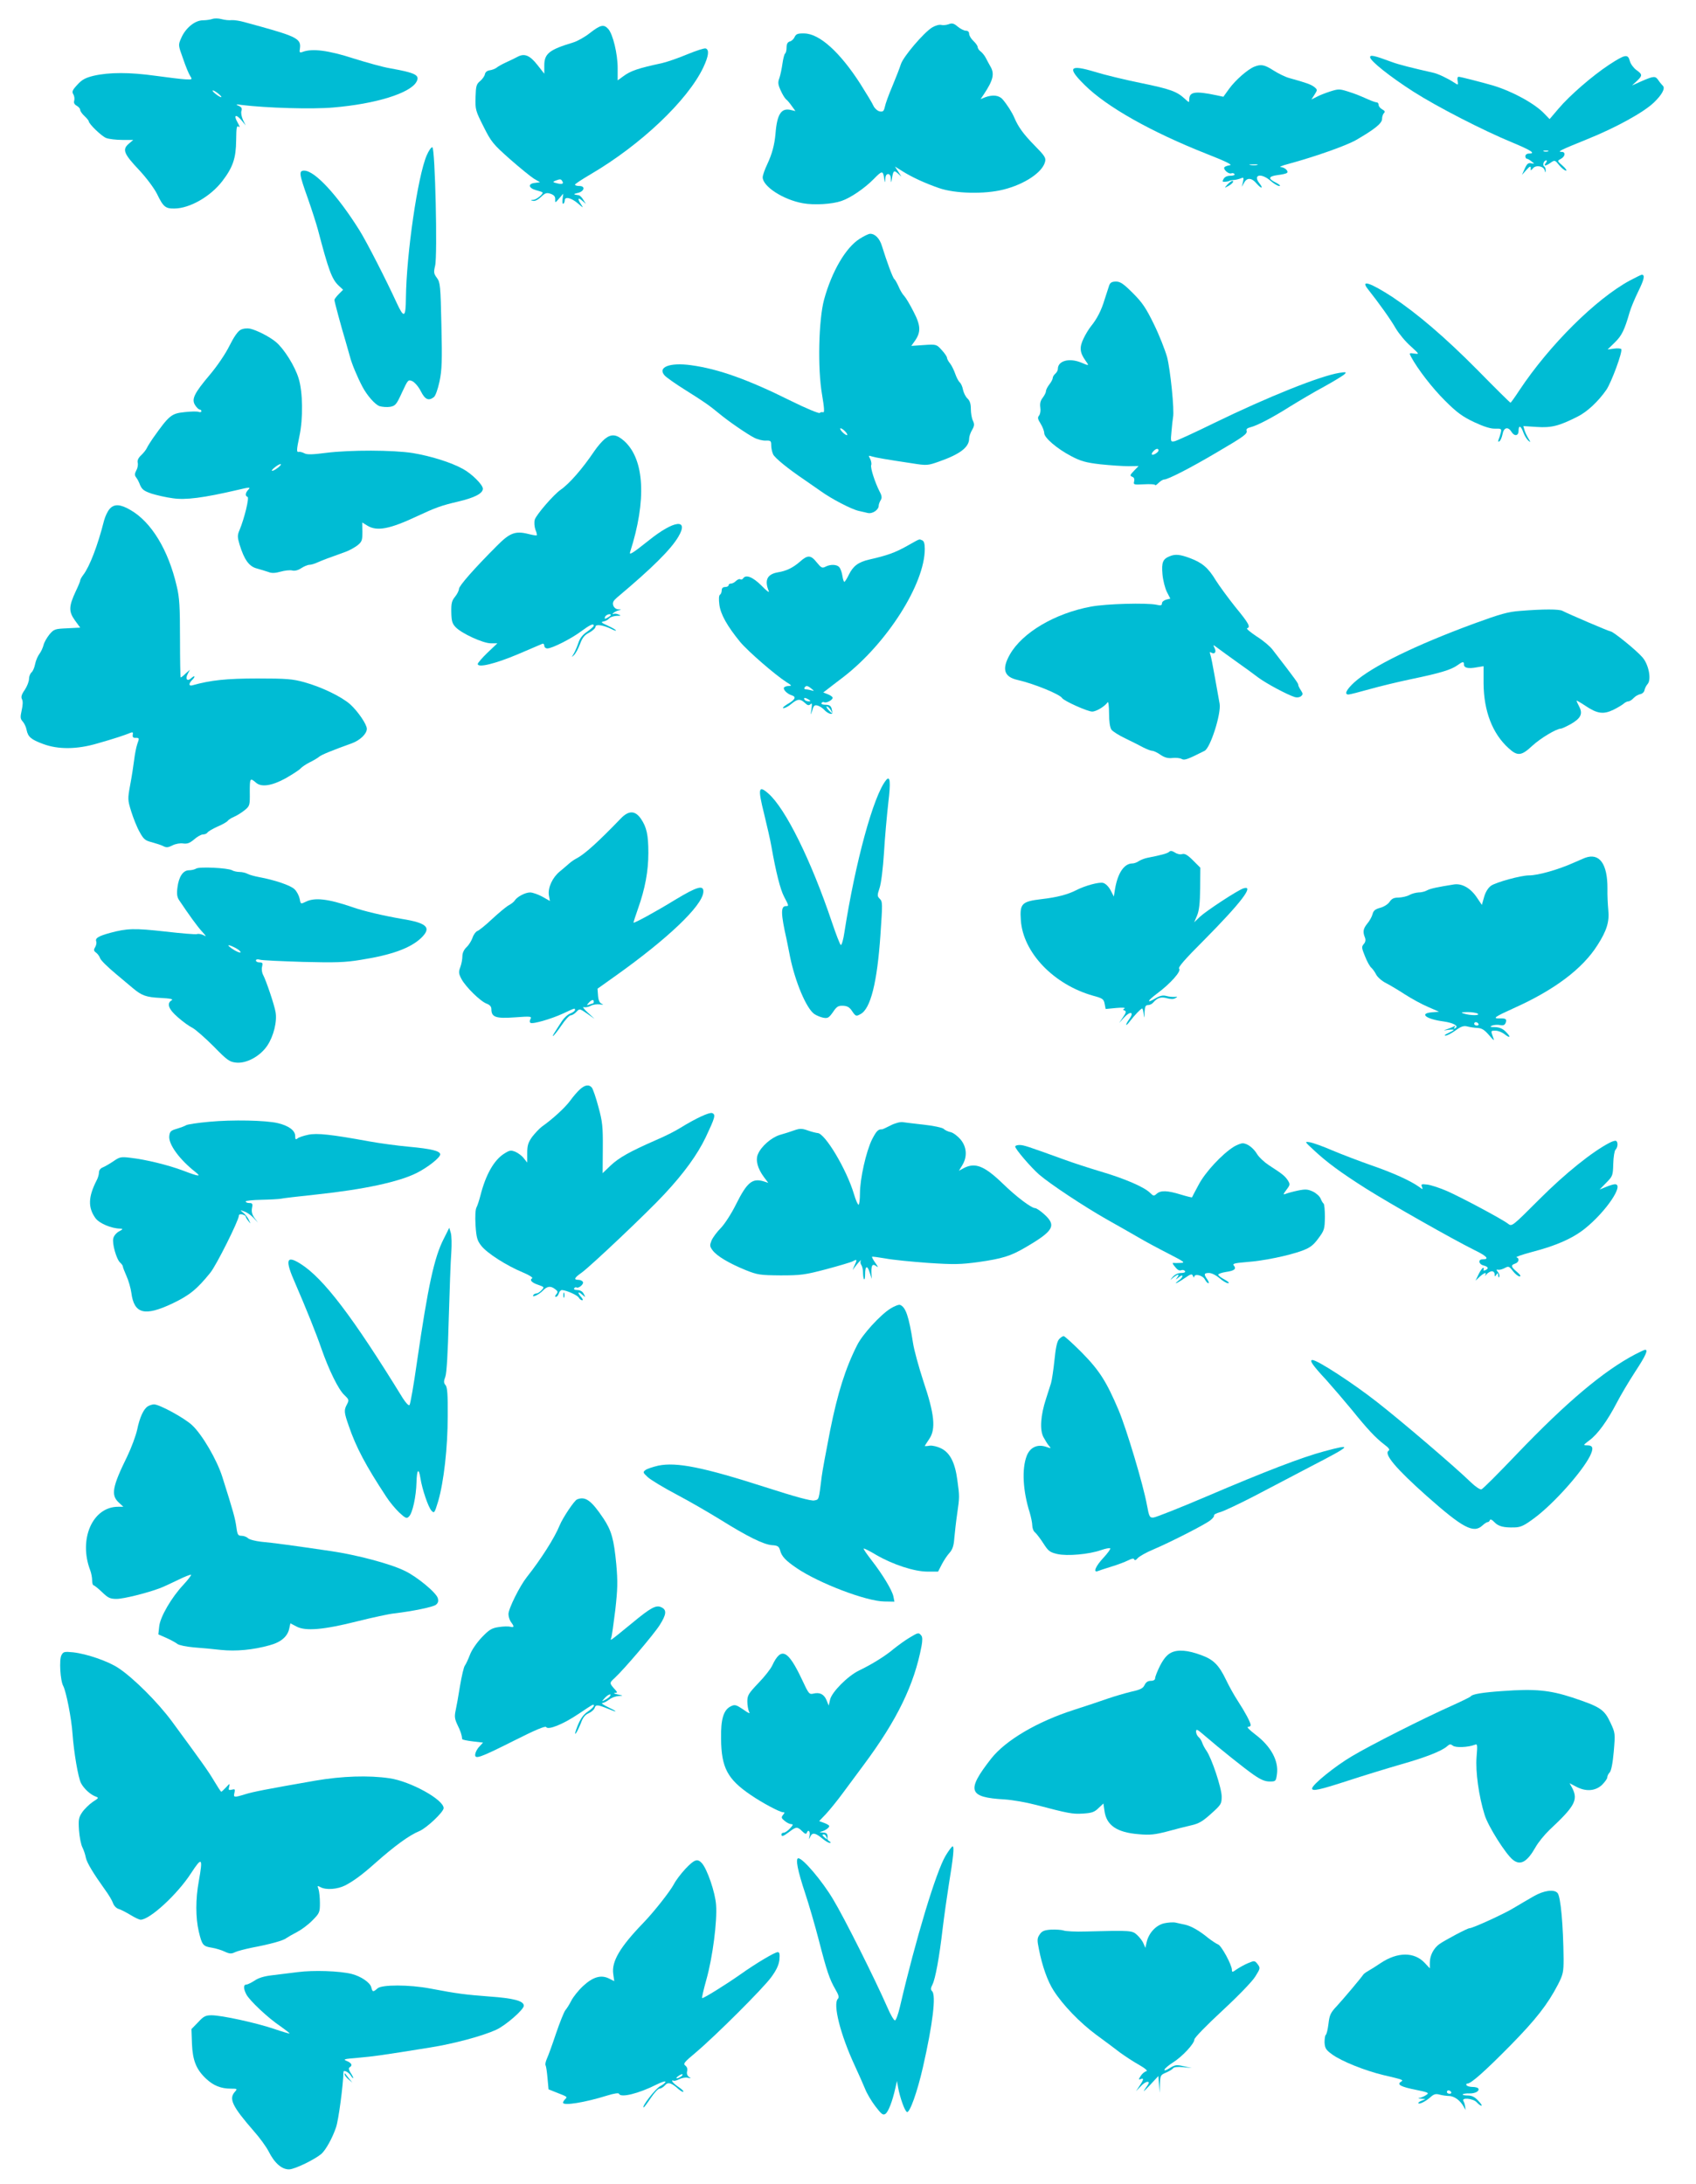 <?xml version="1.0" standalone="no"?>
<!DOCTYPE svg PUBLIC "-//W3C//DTD SVG 20010904//EN"
 "http://www.w3.org/TR/2001/REC-SVG-20010904/DTD/svg10.dtd">
<svg version="1.0" xmlns="http://www.w3.org/2000/svg"
 width="994pt" height="1280pt" viewBox="0 0 994 1280"
 preserveAspectRatio="xMidYMid meet">
<g transform="translate(0,1280) scale(0.1,-0.1)"
fill="#00bcd4" stroke="none">
<path d="M1245 12689 c-11 -4 -37 -8 -57 -8 -47 -1 -101 -46 -126 -104 -18
-41 -18 -41 11 -121 15 -45 34 -90 42 -102 13 -20 12 -21 -28 -19 -23 1 -103
11 -177 21 -151 21 -269 21 -361 0 -49 -12 -69 -23 -96 -53 -29 -31 -33 -41
-23 -56 6 -10 8 -27 5 -37 -4 -13 1 -22 15 -30 11 -6 20 -17 20 -24 0 -7 11
-23 25 -36 14 -13 25 -27 25 -30 0 -16 77 -90 103 -99 16 -6 58 -11 93 -11
l65 0 -27 -23 c-38 -33 -29 -58 60 -152 44 -47 88 -106 106 -141 37 -77 50
-87 103 -86 90 1 212 71 281 162 61 80 79 133 80 237 1 78 3 89 16 80 8 -7 5
3 -8 26 -25 44 -9 51 25 10 l23 -28 -16 32 c-8 18 -13 42 -9 53 5 15 0 23 -17
30 -19 9 -16 10 17 5 146 -18 416 -26 538 -15 250 21 452 84 488 151 21 39 -6
52 -156 79 -38 6 -135 33 -215 58 -146 47 -239 59 -296 38 -19 -7 -20 -4 -16
22 7 53 -21 68 -233 127 -27 7 -70 19 -95 26 -25 7 -57 12 -72 11 -15 -2 -42
1 -60 6 -18 5 -42 5 -53 1z m36 -439 c31 -26 15 -26 -18 0 -14 11 -21 20 -15
20 5 0 20 -9 33 -20z"/>
<path d="M5560 12658 c-14 -5 -34 -7 -44 -4 -11 3 -35 -4 -53 -15 -50 -31
-169 -171 -183 -215 -7 -22 -29 -79 -50 -129 -21 -49 -41 -104 -44 -121 -6
-26 -11 -30 -30 -27 -13 3 -29 17 -36 31 -6 15 -42 74 -78 131 -119 185 -239
294 -328 295 -39 1 -48 -3 -57 -21 -5 -12 -18 -24 -28 -26 -13 -4 -19 -14 -19
-35 0 -17 -4 -33 -9 -36 -4 -3 -11 -29 -15 -58 -4 -29 -12 -67 -18 -85 -10
-26 -8 -39 7 -72 10 -23 24 -46 32 -53 8 -6 23 -24 34 -40 l21 -29 -25 6 c-58
15 -83 -23 -92 -140 -6 -65 -20 -117 -48 -177 -15 -31 -27 -66 -27 -77 0 -53
119 -131 235 -152 65 -12 171 -6 226 13 54 18 137 75 190 129 50 51 54 51 62
-1 4 -24 4 -24 6 3 0 17 7 27 16 27 9 0 16 -10 16 -27 2 -27 2 -27 6 -3 8 51
12 54 35 34 l21 -19 -19 30 -19 29 45 -28 c56 -35 132 -70 213 -98 94 -33 267
-37 378 -9 124 31 229 101 244 163 6 23 -2 35 -62 96 -65 66 -95 108 -118 162
-13 31 -43 78 -69 108 -21 24 -58 28 -102 12 l-27 -11 19 28 c55 83 64 120 39
163 -8 14 -20 36 -27 50 -7 14 -21 31 -30 38 -10 7 -18 19 -18 26 0 7 -11 23
-25 36 -14 13 -25 32 -25 42 0 11 -7 18 -19 18 -11 0 -32 11 -48 24 -22 19
-33 22 -53 14z"/>
<path d="M3458 12607 c-30 -24 -75 -49 -99 -56 -139 -42 -169 -65 -169 -134
l0 -49 -40 51 c-45 57 -76 70 -117 48 -15 -8 -46 -23 -68 -33 -22 -10 -47 -24
-55 -31 -8 -6 -26 -13 -40 -15 -15 -2 -26 -11 -28 -23 -2 -11 -15 -29 -28 -40
-22 -18 -25 -29 -27 -95 -2 -72 0 -79 47 -172 45 -90 56 -103 154 -190 58 -51
122 -103 141 -115 l36 -21 -30 -4 c-42 -4 -38 -30 5 -42 19 -5 37 -11 39 -13
9 -7 -34 -43 -53 -44 -18 -1 -19 -2 -3 -6 12 -3 30 6 48 23 25 24 33 26 57 18
19 -7 27 -16 26 -33 -1 -21 0 -21 23 6 l24 28 -4 -32 c-2 -18 0 -30 5 -27 4 3
8 12 8 20 0 24 38 15 77 -18 31 -27 34 -29 20 -8 -24 34 -21 47 5 24 l22 -19
-16 25 c-8 14 -21 26 -27 26 -32 4 -33 7 -6 13 39 8 48 41 11 41 -14 0 -26 3
-26 8 0 4 41 31 92 61 292 171 568 432 660 626 31 66 36 103 14 111 -7 3 -56
-13 -107 -34 -52 -22 -119 -45 -149 -52 -140 -30 -184 -45 -227 -77 l-33 -24
0 73 c0 82 -28 198 -55 228 -26 29 -45 25 -107 -23z m-163 -868 c11 -16 0 -21
-31 -13 -25 6 -26 8 -9 15 28 11 33 10 40 -2z"/>
<path d="M8030 12465 c0 -22 119 -116 255 -203 138 -88 406 -226 578 -297 113
-47 140 -65 97 -65 -11 0 -20 -7 -20 -15 0 -8 4 -15 8 -15 5 0 17 -7 28 -16
19 -15 19 -15 -2 -11 -17 4 -25 -3 -38 -32 l-16 -36 25 28 c23 26 29 27 26 2
-1 -5 5 -2 13 8 17 22 63 14 69 -11 4 -16 5 -16 6 0 0 9 -3 19 -9 23 -11 7 -2
35 12 35 6 0 5 -6 -2 -15 -17 -20 0 -19 29 2 23 16 25 15 50 -16 14 -17 32
-31 39 -31 7 0 -2 13 -20 29 -32 28 -32 28 -10 40 26 14 29 41 5 41 -29 0 -9
10 149 74 169 68 332 158 391 215 47 45 68 83 53 98 -6 6 -18 20 -26 32 -18
27 -27 26 -97 -4 l-58 -26 28 26 c34 32 34 39 -3 65 -16 12 -34 36 -38 53 -11
42 -27 39 -122 -23 -97 -64 -230 -179 -296 -257 l-52 -61 -29 30 c-56 60 -187
132 -303 167 -66 19 -190 51 -201 51 -7 0 -9 -10 -6 -25 4 -25 4 -25 -22 -8
-37 24 -93 51 -122 57 -120 27 -203 48 -240 62 -105 39 -129 44 -129 29z
m1043 -552 c-7 -2 -19 -2 -25 0 -7 3 -2 5 12 5 14 0 19 -2 13 -5z"/>
<path d="M7351 12409 c-39 -16 -110 -78 -147 -129 l-34 -47 -42 9 c-124 26
-158 20 -158 -25 0 -20 -1 -19 -27 5 -46 42 -83 56 -259 92 -93 19 -213 48
-267 65 -150 45 -165 26 -59 -78 129 -128 391 -275 712 -402 110 -43 155 -65
139 -67 -13 -2 -28 -7 -32 -11 -12 -11 23 -43 39 -37 7 3 16 1 19 -4 4 -6 -7
-10 -24 -10 -19 0 -34 -7 -40 -19 -9 -15 -7 -18 12 -16 12 1 22 4 22 5 0 1 11
4 25 5 14 1 33 6 43 10 16 7 17 4 12 -21 l-7 -29 14 25 c17 31 45 28 73 -6 28
-32 42 -31 16 2 -40 51 11 62 66 14 18 -16 41 -30 51 -30 9 0 2 8 -17 18 -51
25 -49 38 7 46 27 3 52 9 55 13 11 10 -14 33 -37 34 -11 0 8 9 44 18 158 43
339 107 397 140 109 63 153 98 153 124 0 13 5 28 11 34 8 8 5 14 -10 22 -12 7
-21 18 -21 26 0 8 -5 15 -11 15 -6 0 -27 7 -47 16 -66 29 -76 33 -126 49 -45
14 -53 14 -100 -1 -28 -9 -64 -23 -80 -32 l-30 -15 18 28 c18 28 18 29 -1 45
-19 15 -47 25 -148 53 -22 6 -63 26 -91 44 -53 34 -73 38 -113 22z m17 -576
c-10 -2 -28 -2 -40 0 -13 2 -5 4 17 4 22 1 32 -1 23 -4z"/>
<path d="M2501 11890 c-53 -123 -119 -578 -122 -836 -1 -116 -11 -122 -54 -29
-62 135 -175 356 -218 425 -129 206 -262 350 -324 350 -33 0 -30 -19 21 -162
24 -68 50 -150 59 -183 63 -240 82 -292 123 -330 l25 -23 -26 -26 c-14 -14
-25 -29 -25 -34 0 -10 42 -165 64 -237 8 -27 20 -70 27 -95 10 -40 42 -117 73
-176 27 -51 73 -104 100 -114 16 -5 45 -7 63 -4 31 6 37 14 69 84 35 75 36 77
61 66 13 -6 36 -32 49 -58 25 -50 46 -59 77 -35 9 7 23 45 33 92 14 67 16 121
11 329 -5 232 -7 251 -26 277 -19 25 -20 34 -11 71 15 58 0 690 -16 695 -6 2
-21 -19 -33 -47z"/>
<path d="M7194 11719 c-19 -22 -19 -22 3 -10 24 12 39 31 25 31 -5 0 -17 -10
-28 -21z"/>
<path d="M5039 11401 c-82 -51 -164 -192 -209 -356 -32 -117 -39 -405 -12
-558 13 -78 15 -106 6 -103 -6 2 -15 1 -20 -4 -5 -4 -80 27 -167 70 -253 126
-426 188 -588 210 -124 17 -198 -12 -153 -61 10 -11 65 -50 123 -86 110 -69
137 -88 199 -139 53 -44 161 -118 202 -139 19 -10 50 -18 67 -17 30 1 33 -1
33 -28 0 -16 5 -39 11 -52 9 -21 89 -86 184 -150 22 -15 65 -45 95 -66 62 -45
181 -107 223 -116 15 -3 38 -9 52 -12 28 -7 65 18 65 43 0 7 5 21 11 31 9 14
8 26 -6 52 -27 53 -55 139 -49 155 3 7 0 23 -6 36 -11 20 -11 21 11 14 24 -7
74 -16 234 -40 87 -14 93 -13 158 10 123 43 177 84 177 135 0 12 8 35 17 50
14 24 15 34 5 55 -7 14 -12 45 -12 69 0 30 -6 48 -20 61 -11 10 -22 33 -26 51
-3 18 -12 38 -20 44 -7 7 -18 28 -25 48 -7 20 -20 48 -30 61 -11 13 -19 29
-19 35 0 6 -14 27 -31 45 -30 33 -31 34 -104 29 l-74 -5 20 28 c37 52 36 90
-6 171 -20 40 -45 82 -55 93 -11 11 -26 37 -34 57 -9 20 -20 39 -24 42 -9 5
-45 104 -73 194 -13 44 -40 72 -69 72 -9 0 -36 -13 -61 -29z m-84 -1131 c10
-11 14 -20 8 -20 -5 0 -18 9 -28 20 -10 11 -14 20 -8 20 5 0 18 -9 28 -20z"/>
<path d="M9552 11156 c-199 -108 -471 -378 -647 -643 -26 -40 -50 -73 -52 -73
-3 0 -89 85 -191 189 -193 195 -355 333 -502 431 -128 83 -188 103 -144 47 68
-86 135 -180 164 -231 19 -32 59 -80 88 -105 51 -47 52 -47 21 -43 -30 4 -31
4 -19 -19 38 -71 125 -184 200 -258 69 -69 101 -92 170 -125 58 -27 97 -39
123 -38 36 1 38 -1 33 -23 -3 -13 -9 -31 -13 -41 -4 -11 -3 -15 5 -10 6 4 14
22 18 41 7 40 32 47 52 15 17 -28 42 -26 42 5 0 35 14 31 28 -9 7 -19 20 -40
29 -48 15 -12 15 -11 1 12 -9 14 -19 36 -23 49 l-7 24 78 -5 c87 -6 132 6 239
60 57 28 122 89 170 158 29 43 96 223 87 238 -2 4 -22 6 -42 3 l-38 -5 43 42
c40 39 56 72 86 176 7 25 30 80 51 123 35 71 40 97 20 97 -4 0 -35 -16 -70
-34z"/>
<path d="M6501 11128 c-4 -13 -16 -50 -27 -83 -19 -64 -45 -114 -80 -157 -12
-15 -32 -47 -44 -73 -24 -50 -22 -80 11 -127 24 -33 23 -33 -24 -13 -70 29
-137 11 -137 -37 0 -9 -7 -21 -15 -28 -8 -7 -15 -18 -15 -25 0 -7 -9 -24 -20
-38 -11 -14 -20 -32 -20 -40 0 -8 -9 -25 -19 -38 -13 -17 -17 -33 -14 -56 3
-19 0 -39 -7 -48 -10 -12 -8 -21 9 -48 12 -19 21 -44 21 -55 0 -27 74 -91 158
-135 55 -29 85 -38 172 -48 58 -6 132 -11 164 -11 l59 1 -27 -28 c-24 -25 -25
-29 -10 -35 11 -4 14 -13 11 -27 -5 -20 -2 -20 59 -17 35 2 64 0 64 -4 0 -5 9
1 20 12 11 11 26 20 33 20 22 0 153 67 307 158 162 95 183 110 176 129 -3 8 5
15 22 19 40 10 127 55 233 122 52 32 141 85 199 116 58 32 112 65 120 73 13
13 10 14 -30 8 -113 -18 -417 -140 -730 -292 -118 -58 -225 -107 -237 -109
-22 -4 -23 -2 -17 58 3 35 7 72 9 82 9 42 -16 282 -35 354 -12 42 -46 129 -77
192 -46 94 -67 126 -123 182 -55 55 -74 68 -99 68 -24 0 -34 -6 -40 -22z m289
-968 c0 -5 -9 -14 -20 -20 -22 -12 -27 -1 -8 18 14 14 28 16 28 2z"/>
<path d="M1410 10867 c-16 -8 -39 -41 -65 -93 -23 -47 -72 -119 -115 -170 -93
-110 -109 -144 -86 -179 9 -14 21 -25 26 -25 6 0 10 -4 10 -10 0 -5 -7 -7 -15
-4 -9 4 -45 3 -82 -1 -79 -8 -91 -18 -188 -155 -13 -19 -29 -44 -34 -55 -5
-11 -20 -30 -34 -43 -16 -15 -23 -30 -20 -43 3 -11 0 -32 -8 -45 -10 -20 -11
-29 -1 -42 7 -9 15 -24 18 -32 14 -38 24 -46 73 -63 29 -9 85 -22 124 -27 75
-11 178 2 380 49 72 17 77 17 62 1 -18 -19 -19 -37 -4 -42 11 -4 -19 -127 -47
-194 -13 -30 -13 -41 0 -85 27 -88 55 -128 100 -140 23 -6 53 -16 69 -21 19
-8 40 -7 72 2 24 7 55 10 67 7 15 -4 35 1 53 13 17 11 38 20 48 20 11 0 33 7
50 15 30 13 58 24 162 61 23 8 54 26 70 38 26 21 29 29 29 79 l-1 55 31 -19
c56 -34 132 -19 291 56 107 50 143 63 238 85 98 23 147 48 147 76 0 23 -65 88
-117 116 -71 39 -187 75 -294 93 -116 18 -365 19 -509 1 -77 -10 -110 -11
-125 -3 -11 6 -26 10 -32 9 -16 -4 -16 7 2 93 22 103 20 258 -5 338 -22 72
-85 172 -132 212 -38 32 -113 70 -153 79 -17 3 -41 1 -55 -7z m220 -807 c-33
-26 -52 -25 -21 0 13 11 28 20 35 20 6 0 0 -9 -14 -20z"/>
<path d="M3545 10228 c-15 -12 -43 -44 -62 -72 -68 -101 -145 -190 -197 -226
-42 -29 -145 -149 -152 -176 -4 -15 -2 -41 4 -58 7 -16 10 -31 8 -33 -2 -2
-24 1 -50 8 -76 19 -109 6 -184 -70 -136 -136 -222 -235 -222 -252 0 -9 -10
-30 -23 -46 -19 -23 -23 -39 -22 -90 1 -51 5 -67 25 -88 35 -37 161 -95 207
-95 l38 0 -58 -55 c-31 -30 -57 -60 -57 -66 0 -24 102 1 233 56 72 31 138 59
145 62 6 3 12 -2 12 -11 0 -9 8 -16 18 -16 28 0 142 58 199 101 50 37 73 48
73 32 -1 -5 -18 -20 -39 -35 -26 -17 -43 -39 -51 -65 -7 -21 -19 -49 -27 -63
-14 -23 -14 -24 1 -9 9 8 25 37 35 64 14 38 27 54 55 68 20 11 36 26 36 34 0
17 46 10 93 -13 15 -8 27 -12 27 -9 0 4 -21 16 -47 28 -38 17 -44 22 -26 25
12 2 27 10 33 18 7 8 27 14 44 15 26 0 28 2 11 8 -11 5 -24 6 -30 3 -7 -3 -7
-1 0 6 6 5 19 12 30 15 19 4 18 5 -2 6 -13 1 -24 10 -29 23 -5 17 0 27 22 46
206 173 316 282 360 357 63 107 -25 97 -171 -20 -98 -78 -119 -91 -112 -70 97
302 85 542 -34 650 -45 40 -75 44 -114 13z m35 -1033 c0 -2 -9 -9 -20 -15 -16
-9 -18 -8 -14 5 5 13 34 22 34 10z"/>
<path d="M643 9818 c-12 -13 -26 -43 -33 -68 -37 -147 -85 -271 -122 -319 -10
-13 -18 -28 -18 -33 0 -5 -12 -34 -26 -63 -41 -88 -42 -118 -6 -169 l32 -44
-76 -4 c-73 -3 -78 -5 -105 -37 -15 -19 -31 -47 -34 -62 -4 -15 -14 -38 -24
-51 -10 -13 -21 -39 -25 -59 -4 -21 -13 -42 -21 -49 -8 -7 -15 -24 -15 -39 0
-14 -11 -43 -25 -64 -19 -27 -23 -42 -16 -55 6 -11 5 -34 -2 -65 -9 -40 -8
-50 6 -65 9 -10 20 -32 23 -50 8 -40 26 -56 97 -82 88 -33 198 -32 317 3 99
28 162 49 193 62 15 6 18 4 15 -11 -2 -14 3 -19 18 -18 21 0 21 -2 9 -35 -7
-20 -15 -63 -19 -96 -4 -33 -14 -98 -23 -145 -15 -82 -15 -87 6 -155 12 -38
33 -92 49 -120 24 -44 33 -51 73 -61 25 -7 56 -17 67 -23 17 -9 28 -8 53 5 18
9 45 14 63 11 24 -3 38 2 64 24 18 16 41 29 52 29 10 0 22 5 26 11 3 6 30 22
59 35 29 12 56 28 60 34 3 5 21 17 38 24 18 8 45 25 62 39 29 24 30 28 29 106
0 82 1 85 38 53 31 -26 92 -17 172 27 40 23 79 48 87 57 7 8 31 25 53 36 23
11 48 26 56 33 14 12 75 37 192 79 49 18 88 56 88 85 0 26 -52 102 -97 143
-52 46 -166 101 -269 130 -69 19 -104 22 -274 22 -182 0 -276 -10 -382 -40
-22 -6 -23 9 -3 30 22 21 18 32 -4 12 -24 -22 -37 -5 -20 26 l12 23 -25 -22
c-13 -13 -26 -23 -29 -23 -2 0 -4 102 -4 227 0 187 -3 242 -19 307 -49 213
-149 377 -271 447 -60 35 -95 37 -122 7z"/>
<path d="M5315 9600 c-68 -38 -114 -55 -220 -79 -65 -15 -95 -38 -120 -89 -11
-23 -23 -41 -26 -42 -4 0 -9 16 -12 36 -3 20 -11 42 -18 50 -14 17 -52 18 -81
3 -19 -10 -25 -7 -51 25 -35 44 -53 45 -98 5 -40 -35 -79 -55 -130 -63 -63
-11 -80 -46 -53 -111 4 -11 -15 4 -43 33 -51 51 -92 67 -108 42 -4 -6 -11 -8
-16 -5 -5 4 -16 -1 -25 -9 -8 -9 -22 -16 -30 -16 -8 0 -14 -4 -14 -10 0 -5 -9
-10 -20 -10 -13 0 -20 -7 -20 -19 0 -11 -5 -23 -10 -26 -7 -4 -8 -26 -4 -58 7
-57 46 -126 122 -219 47 -56 205 -193 272 -236 30 -18 32 -22 13 -22 -12 0
-24 -4 -28 -9 -7 -12 19 -38 46 -46 28 -9 19 -26 -27 -52 -21 -13 -31 -23 -22
-23 9 0 30 11 46 25 36 30 52 31 79 6 16 -15 23 -17 33 -8 9 9 10 3 6 -28 -6
-40 -6 -40 5 -7 8 28 13 32 32 27 12 -4 29 -15 38 -25 16 -18 43 -30 47 -20 1
3 -1 15 -4 28 -5 16 -14 22 -36 22 -17 0 -27 4 -23 10 4 6 10 8 15 5 12 -7 50
12 50 26 0 5 -12 14 -27 20 l-28 11 21 16 c12 9 56 44 99 76 255 198 475 545
475 749 0 32 -5 47 -16 51 -19 7 -7 12 -89 -34z m-559 -836 c17 -14 17 -15 1
-10 -10 3 -25 6 -33 6 -9 0 -12 5 -9 10 9 14 18 13 41 -6z m-16 -64 c13 -8 13
-10 -2 -10 -9 0 -20 5 -23 10 -8 13 5 13 25 0z m128 -60 c7 -11 11 -20 9 -20
-2 0 -12 9 -22 20 -10 11 -14 20 -9 20 5 0 15 -9 22 -20z"/>
<path d="M6855 9540 c-40 -16 -48 -36 -42 -105 3 -35 15 -82 26 -104 l20 -39
-24 -6 c-14 -4 -25 -13 -25 -22 0 -12 -7 -14 -32 -8 -58 12 -295 6 -384 -11
-211 -39 -402 -152 -475 -280 -49 -86 -35 -132 46 -150 93 -21 246 -83 260
-106 11 -17 149 -79 176 -79 24 0 74 30 91 55 4 5 8 -24 8 -65 0 -48 5 -83 14
-96 8 -11 45 -34 83 -52 37 -18 85 -42 105 -53 20 -10 43 -19 51 -19 8 0 30
-10 48 -23 25 -17 45 -22 71 -19 20 2 44 0 54 -6 16 -9 35 -2 134 48 34 17 98
218 88 276 -3 16 -15 84 -27 151 -12 68 -24 130 -28 139 -4 12 -3 15 5 10 21
-13 33 3 20 27 -11 21 -9 20 23 -4 19 -14 68 -50 109 -79 41 -29 98 -70 125
-91 49 -36 167 -99 213 -114 13 -4 29 -2 37 5 12 10 12 15 -1 35 -9 13 -15 27
-15 30 2 8 -12 28 -151 208 -15 20 -57 55 -94 78 -36 24 -61 45 -55 47 22 7
10 29 -69 125 -43 54 -95 125 -115 157 -44 73 -79 102 -150 129 -59 22 -87 25
-120 11z"/>
<path d="M8910 9220 c-71 -5 -116 -18 -270 -74 -347 -128 -598 -251 -702 -344
-47 -43 -61 -72 -35 -72 8 0 63 14 123 31 60 17 172 44 249 60 164 34 230 54
266 80 32 23 39 24 39 5 0 -20 25 -26 73 -17 l42 7 0 -100 c1 -163 52 -295
146 -380 53 -49 76 -46 140 14 48 44 141 100 167 100 5 0 31 12 57 26 59 34
73 60 51 102 -9 17 -16 33 -16 36 0 2 23 -11 50 -29 71 -48 107 -53 167 -24
26 13 54 30 61 37 7 6 19 12 26 12 7 0 21 9 30 19 10 11 28 21 39 23 12 2 23
12 25 23 2 11 10 27 18 36 24 26 7 115 -30 157 -35 41 -172 152 -187 152 -9 0
-249 103 -281 120 -19 11 -112 11 -248 0z"/>
<path d="M5193 8228 c-74 -91 -180 -481 -244 -891 -6 -43 -16 -76 -21 -75 -5
2 -28 62 -52 133 -121 360 -272 667 -373 755 -58 51 -62 30 -25 -118 17 -70
37 -156 43 -192 26 -148 52 -253 75 -296 28 -53 28 -54 10 -54 -31 0 -30 -44
4 -195 4 -22 14 -67 20 -100 30 -148 95 -303 142 -337 13 -9 37 -19 53 -22 26
-5 33 -1 57 33 22 33 31 38 59 37 25 -1 39 -9 54 -33 20 -29 23 -30 48 -16 59
30 98 185 117 463 13 190 13 196 -5 214 -14 14 -14 20 0 62 9 27 20 113 26
208 5 88 17 219 25 290 15 124 11 164 -13 134z"/>
<path d="M3638 8003 c-134 -139 -212 -209 -258 -233 -14 -7 -34 -21 -45 -31
-11 -10 -35 -30 -54 -46 -43 -35 -71 -95 -64 -140 l6 -33 -44 25 c-24 13 -57
25 -72 25 -29 0 -76 -25 -90 -47 -4 -7 -20 -20 -35 -28 -15 -8 -58 -44 -97
-80 -38 -36 -78 -68 -87 -71 -9 -3 -22 -20 -28 -38 -6 -18 -22 -44 -35 -56
-16 -15 -25 -35 -25 -54 0 -16 -5 -45 -12 -63 -11 -29 -10 -39 7 -71 25 -46
111 -131 148 -144 18 -7 27 -17 27 -32 0 -47 26 -56 137 -48 94 7 101 6 92
-10 -5 -9 -5 -19 0 -22 13 -9 120 22 190 54 71 33 71 34 71 21 0 -5 -12 -14
-27 -20 -16 -6 -37 -26 -49 -44 -11 -17 -29 -44 -38 -59 -36 -55 -6 -27 34 32
22 33 47 60 55 60 8 0 23 9 33 20 19 20 19 20 63 -10 l44 -31 -40 37 c-22 20
-33 35 -24 32 8 -3 26 0 40 7 13 8 38 11 54 9 21 -3 25 -2 11 4 -12 5 -19 21
-21 48 l-3 40 111 79 c300 214 500 404 509 485 5 47 -34 36 -165 -43 -114 -70
-239 -138 -244 -134 -1 1 11 39 27 84 41 116 60 218 60 325 0 105 -10 150 -43
199 -34 50 -72 51 -119 2z m-158 -1073 c0 -5 -2 -10 -4 -10 -2 0 -12 -3 -22
-7 -16 -6 -17 -5 -4 10 17 19 30 22 30 7z"/>
<path d="M6852 7808 c-9 -9 -45 -19 -127 -35 -16 -3 -39 -12 -50 -19 -11 -8
-28 -14 -38 -14 -48 0 -86 -55 -102 -150 l-7 -44 -19 37 c-12 22 -29 39 -44
43 -24 6 -105 -16 -156 -42 -50 -26 -115 -43 -204 -53 -117 -14 -129 -26 -122
-124 13 -190 193 -377 423 -442 56 -15 63 -20 68 -47 l6 -31 62 6 c34 3 56 2
49 -3 -11 -6 -11 -8 0 -12 11 -4 9 -13 -9 -39 l-23 -34 28 31 c36 40 62 35 33
-6 -28 -39 -25 -51 3 -14 24 32 64 74 71 74 3 0 7 -15 9 -32 3 -29 4 -27 5 10
2 34 6 42 21 42 10 0 24 7 31 16 23 27 46 34 80 24 21 -6 39 -6 49 1 14 8 13
9 -4 7 -11 -1 -33 1 -48 5 -21 6 -38 2 -64 -13 -56 -33 -50 -16 9 28 77 57
143 131 129 145 -8 8 31 53 144 166 219 221 299 326 233 305 -33 -10 -217
-131 -256 -167 l-33 -32 17 40 c12 29 17 72 18 160 l1 120 -43 43 c-32 32 -48
41 -63 37 -11 -4 -30 0 -43 9 -16 10 -26 12 -34 4z"/>
<path d="M9290 7773 c-8 -3 -37 -16 -65 -28 -91 -41 -210 -75 -264 -75 -47 0
-193 -40 -223 -61 -17 -13 -32 -37 -40 -66 l-13 -46 -27 40 c-37 57 -88 87
-136 80 -95 -15 -139 -24 -159 -35 -12 -7 -34 -12 -50 -12 -15 -1 -39 -7 -53
-15 -14 -8 -42 -14 -62 -15 -29 0 -41 -6 -54 -25 -9 -14 -33 -29 -55 -35 -30
-8 -40 -17 -45 -38 -4 -15 -18 -40 -31 -55 -24 -30 -27 -48 -13 -82 5 -13 3
-26 -7 -37 -14 -16 -13 -23 7 -72 12 -31 29 -61 37 -67 8 -7 21 -25 29 -41 8
-15 33 -37 57 -49 23 -12 74 -42 112 -67 39 -25 99 -58 135 -73 l64 -28 -39
-3 c-80 -6 -40 -40 66 -54 56 -8 90 -26 69 -39 -9 -6 -11 -4 -5 5 6 9 4 11 -4
5 -7 -4 -25 -11 -39 -16 -25 -8 -25 -9 6 -4 17 2 32 2 32 0 0 -3 -15 -11 -32
-19 -18 -8 -26 -15 -17 -15 9 -1 35 13 59 30 33 24 48 29 69 24 14 -4 41 -8
60 -9 25 -1 41 -11 67 -41 31 -36 34 -37 24 -12 -13 38 -14 37 16 37 14 0 37
-9 51 -20 35 -27 40 -18 8 14 -18 18 -37 26 -63 27 -29 0 -33 2 -17 9 11 4 32
6 46 3 19 -4 28 0 33 12 9 23 2 28 -35 27 -44 -1 -29 9 81 59 239 107 405 231
493 371 54 84 70 137 63 205 -3 32 -6 88 -5 125 1 146 -47 212 -131 181z
m-630 -913 c19 -12 -42 -12 -80 0 -21 7 -17 8 20 9 25 0 52 -4 60 -9z m5 -60
c3 -5 -1 -10 -9 -10 -9 0 -16 5 -16 10 0 6 4 10 9 10 6 0 13 -4 16 -10z"/>
<path d="M1150 7710 c-8 -5 -27 -10 -42 -10 -35 0 -60 -37 -68 -101 -5 -37 -2
-56 9 -73 59 -88 108 -156 135 -185 26 -29 28 -32 8 -21 -13 6 -30 9 -37 6 -8
-3 -92 4 -187 15 -180 20 -223 19 -323 -8 -69 -19 -88 -31 -81 -50 3 -8 0 -23
-6 -33 -10 -16 -9 -22 4 -32 10 -7 21 -22 25 -34 4 -12 46 -53 93 -92 47 -39
92 -77 100 -84 50 -42 77 -52 159 -56 58 -3 79 -7 67 -14 -31 -18 -18 -53 37
-100 28 -25 67 -53 86 -62 18 -10 74 -59 123 -108 79 -81 93 -91 131 -95 61
-7 142 37 184 100 36 54 58 140 48 196 -7 42 -55 184 -73 218 -7 13 -10 34 -6
48 5 21 3 25 -15 25 -12 0 -21 5 -21 11 0 7 9 9 23 5 12 -4 126 -9 252 -13
191 -5 249 -3 339 12 179 28 291 68 354 128 63 61 36 88 -113 112 -104 18
-222 45 -290 69 -142 49 -222 58 -274 31 -29 -14 -29 -14 -35 19 -4 18 -17 43
-30 55 -24 23 -116 54 -208 71 -26 5 -56 13 -67 19 -11 6 -32 11 -46 11 -14 0
-35 4 -45 10 -25 14 -192 22 -210 10z m230 -465 c17 -9 30 -20 30 -25 0 -5
-16 0 -35 11 -51 31 -47 41 5 14z"/>
<path d="M3400 6417 c-14 -12 -40 -42 -58 -67 -30 -41 -103 -108 -167 -153
-14 -11 -39 -37 -56 -59 -24 -34 -29 -51 -29 -96 l0 -55 -20 25 c-10 14 -33
31 -49 38 -27 11 -35 9 -65 -10 -60 -37 -109 -123 -140 -245 -7 -27 -17 -59
-23 -70 -7 -13 -9 -52 -6 -105 5 -74 10 -90 34 -121 35 -44 148 -116 242 -155
38 -16 62 -31 56 -35 -17 -10 -3 -26 37 -39 34 -12 35 -13 18 -31 -9 -10 -23
-19 -30 -19 -7 0 -15 -4 -18 -9 -12 -19 33 2 55 25 26 27 46 30 73 9 16 -12
17 -17 6 -30 -8 -9 -8 -15 -2 -15 6 0 14 9 17 20 3 11 12 20 18 20 27 -1 91
-30 99 -44 5 -9 14 -16 20 -16 6 0 4 8 -5 18 -24 27 -21 38 4 16 22 -19 22
-19 10 4 -7 14 -21 22 -37 22 -14 0 -23 4 -19 10 4 6 10 8 14 5 13 -7 45 21
37 33 -4 7 -16 12 -27 12 -28 0 -23 12 20 42 52 37 387 354 484 459 115 123
194 232 243 334 55 117 60 133 38 142 -17 6 -95 -30 -189 -88 -27 -17 -90 -49
-140 -70 -155 -68 -217 -103 -266 -149 l-47 -45 1 145 c1 127 -2 157 -26 244
-14 54 -32 104 -38 112 -16 20 -40 17 -69 -9z"/>
<path d="M1225 6226 c-66 -6 -126 -15 -134 -20 -8 -5 -32 -14 -55 -21 -35 -10
-41 -16 -44 -43 -5 -48 60 -137 153 -210 37 -29 22 -28 -72 8 -88 33 -219 65
-308 75 -56 7 -64 5 -100 -20 -22 -15 -50 -31 -62 -36 -14 -5 -23 -17 -23 -30
0 -11 -6 -33 -14 -47 -49 -96 -51 -158 -7 -220 22 -31 93 -61 145 -62 18 -1
18 -3 -6 -16 -15 -8 -31 -26 -34 -41 -8 -30 19 -125 41 -143 8 -7 15 -17 15
-22 0 -5 10 -30 21 -55 12 -26 25 -71 29 -100 16 -123 78 -139 242 -61 98 47
142 82 221 180 35 43 167 307 167 334 0 7 8 10 20 7 11 -3 20 -8 20 -12 0 -4
7 -16 16 -27 14 -18 14 -18 3 6 -6 14 -21 33 -33 43 -21 17 -21 17 7 7 15 -5
39 -22 53 -37 l26 -28 -21 28 c-14 20 -18 37 -14 58 5 25 2 29 -16 29 -11 0
-21 4 -21 9 0 5 41 9 92 10 51 1 101 4 113 6 11 3 106 14 210 25 281 30 483
74 587 126 64 32 138 90 138 109 0 20 -53 33 -185 45 -66 6 -169 20 -230 31
-224 41 -307 50 -359 39 -27 -6 -56 -15 -63 -22 -10 -8 -13 -5 -13 15 0 32
-38 60 -101 75 -70 17 -268 21 -404 8z"/>
<path d="M5220 6205 c-25 -13 -47 -23 -50 -23 -23 1 -33 -9 -59 -59 -35 -71
-71 -231 -71 -318 0 -36 -4 -65 -8 -65 -5 0 -17 28 -27 62 -43 145 -170 357
-213 358 -9 1 -35 7 -57 15 -34 12 -46 13 -80 1 -22 -8 -60 -20 -85 -27 -49
-15 -109 -67 -128 -113 -15 -35 -2 -84 36 -135 l25 -33 -24 8 c-69 22 -100 -3
-165 -133 -26 -53 -66 -115 -89 -139 -23 -23 -48 -57 -55 -74 -11 -28 -11 -34
7 -58 25 -33 95 -75 193 -115 70 -28 84 -30 205 -31 118 0 142 3 267 36 75 20
146 41 157 47 25 14 26 10 6 -32 -8 -18 -10 -24 -3 -13 19 27 51 63 43 48 -4
-7 -2 -18 3 -25 5 -7 10 -27 10 -46 1 -45 12 -54 12 -9 0 50 13 56 27 11 l12
-38 -2 37 c-1 45 7 55 30 37 11 -9 10 -3 -6 19 -13 18 -22 35 -20 37 2 2 38
-3 79 -10 41 -8 154 -19 250 -26 152 -10 190 -9 294 5 140 20 189 35 276 86
166 97 183 128 110 194 -22 20 -46 36 -53 36 -22 0 -110 66 -189 143 -109 105
-162 126 -229 92 l-29 -16 20 33 c30 50 26 106 -10 150 -16 19 -42 39 -57 43
-16 3 -35 12 -43 20 -8 7 -60 18 -115 24 -55 6 -111 13 -125 15 -14 2 -45 -6
-70 -19z"/>
<path d="M9435 6104 c-103 -53 -262 -181 -412 -331 -162 -162 -162 -162 -185
-144 -35 27 -273 154 -357 191 -41 18 -93 35 -115 38 -35 4 -39 3 -32 -13 6
-17 5 -17 -16 -1 -52 37 -151 82 -278 126 -74 26 -179 66 -233 89 -53 23 -112
44 -130 47 -32 5 -32 5 23 -46 76 -71 157 -131 307 -226 136 -86 506 -296 635
-360 74 -36 89 -54 47 -54 -28 0 -23 -29 6 -36 28 -7 32 -19 9 -28 -8 -3 -12
-2 -9 4 3 6 2 10 -3 10 -4 0 -16 -17 -26 -37 l-18 -38 24 23 c27 24 43 29 33
10 -4 -7 0 -5 8 5 8 9 22 17 31 17 9 0 16 -8 16 -17 0 -15 2 -16 10 -3 8 12
10 12 11 -5 0 -11 3 -14 6 -7 3 7 -1 20 -8 28 -11 13 -10 15 2 13 7 -2 25 3
38 10 22 12 26 11 48 -18 13 -17 31 -31 39 -31 10 0 4 10 -15 26 -36 30 -38
40 -11 49 22 7 27 31 8 37 -6 2 34 16 90 31 143 37 240 80 312 138 123 99 231
259 175 259 -9 0 -32 -7 -53 -16 l-37 -15 39 40 c38 38 39 43 41 111 1 39 7
76 13 82 14 14 16 44 4 52 -5 3 -21 -2 -37 -10z"/>
<path d="M7233 6081 c-70 -43 -170 -151 -208 -224 -21 -39 -39 -73 -39 -74 -1
-1 -31 6 -67 17 -78 24 -117 25 -140 4 -16 -14 -19 -14 -39 6 -34 34 -151 84
-287 124 -67 20 -166 52 -220 72 -210 76 -233 84 -258 84 -14 0 -25 -4 -25 -9
0 -15 93 -123 140 -164 65 -56 263 -187 395 -262 66 -37 150 -85 188 -107 37
-22 115 -64 174 -94 95 -49 102 -54 72 -55 -19 -1 -38 -1 -43 0 -5 1 -3 -6 5
-16 20 -26 30 -32 45 -26 6 2 15 0 19 -6 4 -7 -5 -11 -23 -11 -18 0 -36 -9
-48 -22 -19 -23 -19 -23 2 -5 11 9 24 17 29 17 4 0 1 -8 -6 -17 -11 -15 -10
-14 9 1 12 11 22 14 22 8 0 -6 -10 -18 -22 -26 -12 -9 -19 -16 -16 -16 4 0 27
13 50 29 38 26 44 28 50 13 4 -9 7 -11 7 -5 1 21 49 10 62 -14 7 -13 16 -23
21 -23 5 0 2 10 -6 22 -22 31 -20 38 10 38 15 0 41 -13 61 -30 18 -16 41 -30
51 -30 10 1 1 9 -20 21 -21 11 -38 24 -38 29 0 5 20 12 45 16 50 7 63 18 46
38 -9 11 6 14 75 20 99 7 245 37 327 67 46 18 64 31 94 72 35 47 37 55 38 125
0 40 -3 76 -8 79 -4 3 -12 16 -17 29 -5 13 -26 32 -45 41 -30 14 -44 15 -88 6
-29 -6 -61 -15 -71 -19 -17 -7 -17 -4 4 24 22 29 22 32 7 56 -18 26 -32 37
-111 88 -27 18 -57 46 -68 64 -21 36 -58 64 -85 64 -10 0 -32 -9 -50 -19z"/>
<path d="M2601 5541 c-56 -109 -92 -275 -157 -721 -19 -135 -39 -249 -44 -254
-5 -5 -21 12 -39 40 -294 478 -465 703 -600 788 -84 53 -92 23 -30 -116 61
-141 123 -294 153 -382 43 -123 99 -238 133 -270 28 -27 30 -30 17 -55 -19
-35 -18 -47 10 -127 43 -126 100 -233 219 -414 19 -30 54 -72 77 -94 37 -34
44 -37 57 -23 21 20 42 118 44 200 2 76 13 88 23 25 10 -65 46 -171 65 -191
16 -17 18 -14 39 55 33 113 56 314 56 499 1 125 -2 170 -13 182 -11 13 -11 23
-1 49 8 21 15 142 20 338 5 168 11 343 15 390 3 47 2 99 -3 115 l-9 30 -32
-64z"/>
<path d="M3302 5210 c0 -14 2 -19 5 -12 2 6 2 18 0 25 -3 6 -5 1 -5 -13z"/>
<path d="M5218 5131 c-60 -38 -163 -151 -194 -213 -69 -136 -115 -282 -159
-502 -24 -122 -46 -242 -49 -268 -18 -143 -15 -135 -44 -141 -18 -4 -113 22
-287 78 -364 117 -520 148 -627 126 -30 -7 -64 -18 -74 -25 -17 -13 -17 -15
12 -42 17 -16 93 -62 169 -102 76 -40 191 -107 256 -147 157 -98 253 -146 303
-150 34 -2 41 -7 48 -30 9 -36 32 -60 98 -105 130 -88 407 -194 513 -195 l59
-1 -6 31 c-8 37 -63 128 -129 213 -27 35 -48 65 -45 67 2 2 35 -14 73 -37 98
-57 224 -98 301 -98 l62 0 22 43 c12 23 32 53 45 67 17 19 25 41 28 85 3 33
10 98 17 145 14 97 14 101 1 195 -13 101 -42 160 -93 186 -24 12 -53 19 -69
17 -16 -3 -29 -3 -29 -2 0 2 12 20 26 41 40 58 31 146 -34 338 -27 83 -55 184
-61 225 -24 155 -43 211 -76 223 -7 3 -33 -7 -57 -22z"/>
<path d="M6207 4952 c-12 -13 -20 -52 -27 -123 -6 -57 -15 -117 -20 -134 -5
-16 -19 -59 -30 -94 -31 -95 -37 -179 -15 -222 10 -18 24 -42 33 -52 14 -16
13 -16 -16 -6 -52 18 -96 -3 -115 -54 -29 -76 -22 -205 18 -331 8 -27 15 -61
15 -76 0 -15 7 -34 17 -41 9 -8 31 -37 49 -65 28 -44 38 -51 81 -61 58 -13
185 -2 256 23 26 9 51 14 54 10 3 -3 -15 -28 -40 -55 -45 -48 -63 -89 -33 -78
7 3 43 15 79 26 37 11 81 28 99 37 22 11 33 13 36 5 2 -7 10 -4 20 8 10 11 51
34 92 51 103 44 303 146 334 171 14 11 24 24 21 28 -2 5 15 14 38 20 23 7 112
49 197 93 85 45 236 123 334 175 240 124 248 134 77 88 -131 -35 -349 -119
-686 -263 -159 -68 -301 -124 -314 -125 -23 -2 -26 3 -39 73 -21 117 -119 444
-166 556 -71 167 -111 231 -215 337 -53 53 -101 97 -107 97 -6 0 -18 -8 -27
-18z"/>
<path d="M9585 4864 c-187 -98 -404 -281 -695 -585 -107 -112 -200 -206 -208
-207 -8 -2 -35 16 -61 41 -89 87 -407 359 -552 472 -139 109 -348 245 -377
245 -20 0 -1 -29 82 -118 40 -45 107 -123 149 -174 91 -113 140 -165 190 -203
27 -20 34 -31 26 -36 -31 -19 42 -105 224 -267 210 -186 273 -220 325 -172 12
11 25 20 31 20 5 0 11 5 13 12 3 7 13 2 26 -12 24 -25 54 -33 120 -31 35 1 56
11 115 55 113 84 277 268 325 362 23 47 19 64 -16 64 -25 0 -24 1 14 30 47 34
105 114 160 220 21 41 69 122 106 179 63 96 79 131 60 131 -4 0 -30 -12 -57
-26z"/>
<path d="M867 4559 c-25 -15 -48 -64 -63 -137 -8 -36 -34 -106 -58 -156 -88
-179 -97 -228 -50 -271 l27 -25 -31 0 c-150 0 -233 -191 -163 -373 6 -16 11
-42 11 -58 0 -16 4 -29 8 -29 4 0 27 -18 50 -40 35 -34 47 -40 85 -40 41 0
177 34 252 62 17 6 65 28 108 49 42 21 77 34 77 30 0 -5 -20 -31 -45 -58 -69
-73 -137 -189 -142 -245 l-5 -46 48 -21 c27 -12 55 -28 64 -35 8 -7 51 -16 95
-20 44 -3 116 -10 160 -15 89 -9 187 0 284 27 68 18 108 52 117 102 l6 27 36
-19 c53 -28 159 -19 357 31 88 22 185 43 215 46 110 13 225 37 244 50 13 10
17 21 12 39 -8 32 -124 128 -195 161 -86 42 -281 93 -430 115 -224 33 -342 49
-410 55 -35 4 -70 13 -78 21 -8 8 -25 14 -38 14 -20 0 -24 6 -30 53 -7 49 -17
87 -82 292 -32 101 -118 248 -177 303 -46 43 -192 122 -223 122 -10 0 -26 -5
-36 -11z"/>
<path d="M3382 4013 c-16 -6 -84 -108 -102 -152 -29 -72 -109 -198 -193 -304
-41 -52 -107 -184 -107 -216 0 -15 7 -36 15 -47 20 -26 19 -33 -5 -27 -11 3
-41 2 -67 -2 -41 -6 -56 -15 -100 -61 -29 -31 -59 -74 -69 -102 -10 -26 -23
-54 -29 -62 -7 -8 -19 -62 -29 -120 -9 -58 -21 -123 -26 -146 -7 -33 -5 -48
11 -82 18 -36 25 -57 28 -84 1 -3 28 -9 62 -13 l60 -7 -22 -24 c-13 -13 -23
-34 -24 -45 -3 -31 26 -21 229 81 121 61 182 87 187 79 11 -19 99 16 188 76
44 30 83 55 86 55 16 0 0 -20 -31 -41 -25 -17 -42 -41 -59 -83 -13 -33 -18
-53 -11 -45 7 8 20 35 30 60 12 34 25 50 46 59 16 7 32 21 35 31 7 21 17 20
84 -7 53 -22 51 -15 -4 11 -27 13 -43 24 -35 25 8 0 26 9 40 20 14 11 39 20
55 21 30 2 30 2 -5 9 -19 4 -27 8 -17 9 16 1 16 3 5 16 -38 42 -38 42 -5 72
55 51 228 254 263 309 40 63 43 90 10 105 -31 15 -62 -2 -173 -94 -131 -107
-128 -105 -121 -86 4 9 14 83 24 163 14 124 15 166 6 269 -14 147 -28 197 -75
268 -71 106 -106 132 -155 112z m193 -1153 c-3 -5 -16 -15 -28 -21 -22 -12
-22 -12 -3 10 19 21 43 30 31 11z"/>
<path d="M5329 3202 c-25 -15 -65 -44 -90 -64 -49 -42 -130 -92 -205 -128 -66
-32 -159 -126 -169 -170 l-8 -35 -13 32 c-15 35 -40 47 -77 38 -24 -6 -28 -1
-66 81 -83 176 -123 195 -175 84 -9 -20 -45 -66 -81 -103 -58 -61 -65 -72 -65
-108 0 -22 5 -49 10 -60 8 -14 0 -11 -34 13 -40 27 -49 30 -70 20 -45 -20 -62
-74 -60 -192 2 -169 37 -236 174 -329 67 -46 170 -101 189 -101 11 0 11 -3 0
-16 -11 -14 -10 -19 10 -35 13 -11 30 -19 39 -19 12 0 10 -6 -8 -25 -13 -14
-29 -25 -37 -25 -7 0 -13 -4 -13 -10 0 -15 10 -12 46 15 40 31 48 31 76 3 14
-14 23 -18 26 -10 8 24 22 11 17 -15 -5 -25 -5 -26 4 -6 12 26 30 23 74 -14
16 -13 34 -23 40 -23 8 0 7 3 -1 9 -8 4 -13 11 -13 15 4 28 -2 36 -26 37 -21
1 -23 2 -8 6 22 6 45 22 45 32 0 4 -13 12 -29 18 l-30 11 41 43 c22 24 66 78
96 119 30 41 87 118 126 170 194 261 294 467 337 694 6 34 6 53 -2 62 -15 18
-17 18 -70 -14z m-485 -1168 c5 -14 4 -15 -9 -4 -17 14 -19 20 -6 20 5 0 12
-7 15 -16z"/>
<path d="M6862 3114 c-23 -12 -42 -35 -63 -75 -16 -32 -29 -65 -29 -74 0 -9
-9 -15 -25 -15 -17 0 -29 -8 -37 -25 -9 -19 -24 -27 -79 -39 -37 -9 -98 -27
-136 -40 -37 -13 -126 -43 -198 -66 -216 -69 -402 -179 -486 -286 -147 -188
-134 -227 78 -239 46 -3 127 -17 180 -31 195 -51 218 -56 280 -52 52 3 68 9
91 32 l29 27 6 -42 c11 -86 73 -128 202 -138 65 -6 95 -2 165 16 47 13 110 29
141 36 45 10 67 23 117 68 59 53 62 58 62 101 0 50 -59 226 -89 268 -10 14
-21 35 -25 47 -4 12 -13 27 -21 33 -8 7 -15 21 -15 32 0 17 6 15 43 -17 101
-87 238 -196 292 -234 43 -30 68 -41 96 -41 36 0 37 1 43 43 11 78 -35 163
-126 232 -33 25 -53 45 -44 45 9 0 16 5 16 10 0 16 -33 77 -74 140 -20 30 -52
87 -70 125 -42 87 -73 119 -144 145 -80 30 -140 35 -180 14z"/>
<path d="M360 3100 c-14 -26 -7 -149 11 -181 17 -33 48 -190 54 -279 8 -110
33 -258 50 -290 17 -32 54 -66 83 -77 23 -9 22 -9 -15 -33 -20 -14 -48 -41
-61 -60 -21 -31 -23 -43 -19 -106 3 -40 12 -85 20 -100 8 -16 17 -43 20 -60 6
-30 43 -91 113 -189 20 -27 41 -62 46 -77 5 -15 19 -30 31 -34 12 -3 43 -19
70 -35 26 -16 53 -29 61 -29 54 0 216 149 296 273 64 98 70 92 45 -48 -19
-103 -19 -213 0 -294 19 -80 25 -87 77 -95 23 -4 57 -14 75 -23 28 -13 39 -14
61 -3 15 7 59 18 97 26 111 21 186 42 203 56 10 7 38 23 63 36 25 13 66 43 90
68 42 42 44 48 44 102 0 31 -4 68 -8 80 -8 22 -7 23 11 13 33 -18 99 -13 145
10 48 25 99 62 173 128 117 104 204 167 261 190 42 17 143 112 143 135 0 50
-194 157 -317 175 -122 18 -278 13 -435 -14 -286 -50 -364 -65 -412 -80 -65
-20 -69 -19 -62 9 5 21 3 23 -16 18 -18 -4 -20 -2 -15 17 5 21 4 21 -18 -3
-13 -14 -26 -26 -28 -26 -3 0 -21 28 -42 63 -35 59 -68 105 -248 350 -83 112
-224 253 -313 312 -60 40 -185 83 -265 92 -52 5 -58 4 -69 -17z"/>
<path d="M8805 2890 c-115 -8 -177 -18 -185 -31 -3 -4 -50 -27 -105 -52 -177
-79 -479 -232 -590 -298 -99 -58 -235 -168 -235 -190 0 -18 45 -8 208 45 92
30 232 73 312 96 148 42 241 79 272 107 14 13 20 13 33 3 15 -13 89 -10 128 5
16 7 17 2 11 -71 -7 -86 13 -230 47 -339 20 -67 124 -231 166 -264 44 -35 83
-13 132 73 16 29 53 74 82 102 149 139 169 176 134 245 l-16 29 38 -20 c56
-30 111 -27 151 9 17 17 32 37 32 45 0 8 6 21 14 29 9 9 18 54 24 122 9 108 9
109 -20 171 -36 77 -60 92 -222 146 -135 44 -220 52 -411 38z"/>
<path d="M5542 1925 c-56 -94 -175 -488 -268 -887 -10 -43 -23 -78 -29 -78 -6
0 -27 35 -45 78 -72 164 -251 522 -317 631 -64 108 -177 241 -204 241 -18 0
-5 -70 40 -205 22 -66 58 -190 80 -275 47 -183 63 -229 97 -288 19 -32 23 -47
15 -55 -31 -31 14 -210 100 -395 22 -48 49 -108 59 -133 10 -26 37 -72 60
-102 36 -47 45 -54 59 -45 17 11 41 72 59 153 l9 40 7 -40 c11 -59 39 -138 52
-142 16 -5 60 117 93 262 58 254 78 422 54 446 -9 9 -9 18 2 39 17 34 40 158
60 330 9 74 25 187 35 250 27 165 34 230 23 230 -4 0 -23 -25 -41 -55z"/>
<path d="M4017 1848 c-27 -29 -57 -69 -67 -89 -22 -42 -117 -163 -181 -229
-136 -141 -185 -225 -175 -297 l6 -43 -30 15 c-47 24 -95 10 -153 -44 -27 -25
-58 -64 -69 -86 -11 -22 -27 -47 -35 -56 -7 -9 -32 -70 -54 -135 -22 -66 -46
-132 -54 -149 -7 -16 -11 -34 -7 -39 3 -6 8 -39 11 -75 l6 -65 50 -20 c62 -24
61 -24 47 -38 -7 -7 -12 -16 -12 -20 0 -20 129 1 260 42 39 12 66 16 68 10 9
-25 115 1 220 54 28 14 52 22 52 16 0 -5 -13 -16 -30 -25 -28 -14 -114 -125
-97 -125 2 0 21 25 41 55 20 30 43 55 51 55 8 0 23 9 32 19 18 22 38 16 80
-22 13 -11 25 -18 28 -15 3 3 -10 16 -30 29 -19 13 -35 28 -35 33 0 5 3 7 6 3
4 -3 19 0 34 8 15 8 38 12 51 9 20 -4 21 -4 7 5 -10 7 -14 19 -11 32 4 14 0
26 -10 34 -15 11 -7 20 61 77 116 98 394 375 442 441 30 41 44 70 48 102 3 35
1 45 -10 45 -17 0 -128 -66 -218 -130 -87 -61 -220 -144 -225 -139 -2 3 9 51
25 108 37 131 64 343 57 437 -5 74 -52 210 -83 245 -26 29 -44 23 -97 -33z
m-27 -1218 c-24 -15 -36 -11 -14 4 10 8 21 12 24 10 2 -3 -2 -9 -10 -14z"/>
<path d="M8988 1687 c-31 -18 -83 -48 -116 -68 -55 -34 -241 -119 -260 -119
-12 0 -140 -68 -175 -92 -35 -25 -57 -68 -57 -110 l0 -33 -30 32 c-61 65 -159
65 -258 -1 -25 -17 -57 -37 -71 -45 -14 -8 -29 -18 -32 -24 -15 -22 -117 -143
-155 -184 -36 -38 -42 -52 -48 -103 -4 -33 -11 -62 -16 -65 -4 -3 -7 -23 -7
-44 2 -34 8 -44 44 -70 56 -41 192 -95 299 -121 120 -28 122 -29 104 -40 -25
-16 2 -30 89 -47 69 -14 78 -18 63 -28 -9 -7 -26 -15 -37 -18 -17 -4 -16 -5 5
-6 l25 -2 -24 -10 c-13 -5 -21 -12 -18 -15 7 -7 46 13 74 39 17 15 29 18 50
12 15 -4 41 -8 58 -8 30 -2 63 -26 83 -62 l12 -20 -3 20 c-1 11 -6 26 -10 32
-14 23 57 16 78 -7 10 -11 22 -20 27 -20 6 0 -3 14 -19 30 -20 22 -37 30 -62
30 -19 0 -31 3 -28 7 4 3 21 6 39 5 34 -1 61 14 52 29 -3 5 -18 9 -34 9 -16 0
-32 5 -35 10 -3 6 -1 10 6 10 21 0 101 71 252 224 150 153 217 239 278 356 30
59 33 73 33 150 -2 199 -17 364 -35 386 -20 24 -80 16 -141 -19z m-483 -1147
c3 -5 -1 -10 -9 -10 -9 0 -16 5 -16 10 0 6 4 10 9 10 6 0 13 -4 16 -10z"/>
<path d="M6823 1529 c-48 -11 -91 -57 -103 -112 l-7 -32 -11 25 c-5 14 -22 36
-37 50 -29 27 -33 28 -300 21 -60 -2 -120 1 -132 6 -12 4 -45 6 -73 5 -41 -3
-54 -9 -67 -29 -15 -22 -15 -33 -4 -86 19 -98 51 -188 86 -242 55 -86 153
-187 248 -258 51 -37 115 -85 142 -106 28 -20 77 -53 110 -71 38 -22 54 -36
43 -38 -9 -2 -24 -14 -32 -27 -14 -21 -14 -24 -1 -19 20 8 19 -2 -6 -39 l-21
-32 26 27 c14 16 32 28 41 28 13 0 10 -8 -11 -37 -19 -27 -12 -22 24 16 l51
55 4 -50 3 -49 2 52 c2 50 4 54 36 67 18 8 37 19 41 25 4 7 26 10 58 7 l52 -5
-47 10 c-42 10 -51 9 -83 -11 -21 -13 -33 -17 -30 -8 3 7 25 26 49 41 55 34
126 111 126 135 0 10 69 81 164 169 94 87 176 172 193 200 30 48 30 50 14 72
-17 22 -19 22 -55 7 -20 -8 -50 -25 -67 -36 -26 -19 -29 -19 -29 -4 0 29 -62
143 -81 149 -10 4 -36 21 -58 38 -52 43 -100 70 -136 78 -16 3 -41 9 -55 12
-14 3 -44 1 -67 -4z"/>
<path d="M1745 1243 c-49 -6 -119 -15 -154 -19 -42 -5 -77 -15 -99 -31 -19
-12 -41 -23 -48 -23 -18 0 -18 -24 0 -58 19 -36 127 -138 199 -186 31 -22 56
-41 54 -43 -2 -1 -44 11 -93 28 -104 35 -305 79 -364 79 -35 0 -47 -6 -79 -41
l-39 -40 3 -85 c4 -99 25 -151 82 -205 43 -41 88 -59 146 -59 38 0 39 -1 24
-18 -37 -41 -17 -84 109 -229 35 -39 74 -93 88 -120 35 -70 78 -107 121 -106
34 1 150 58 189 91 26 24 64 92 85 154 15 41 42 246 44 325 0 16 33 -1 46 -25
6 -9 11 -13 11 -9 0 4 -7 18 -16 31 -10 16 -12 26 -5 31 19 11 12 25 -16 37
-25 10 -18 12 67 19 91 8 141 15 420 60 139 22 307 67 388 104 55 25 162 118
162 141 0 28 -59 44 -202 54 -142 11 -185 16 -348 47 -121 23 -282 23 -307 1
-26 -23 -30 -23 -37 6 -7 28 -60 64 -114 78 -70 18 -225 23 -317 11z"/>
<path d="M2020 643 c0 -5 10 -18 23 -29 l22 -19 -20 25 c-11 14 -21 27 -22 29
-2 2 -3 0 -3 -6z"/>
</g>
</svg>
